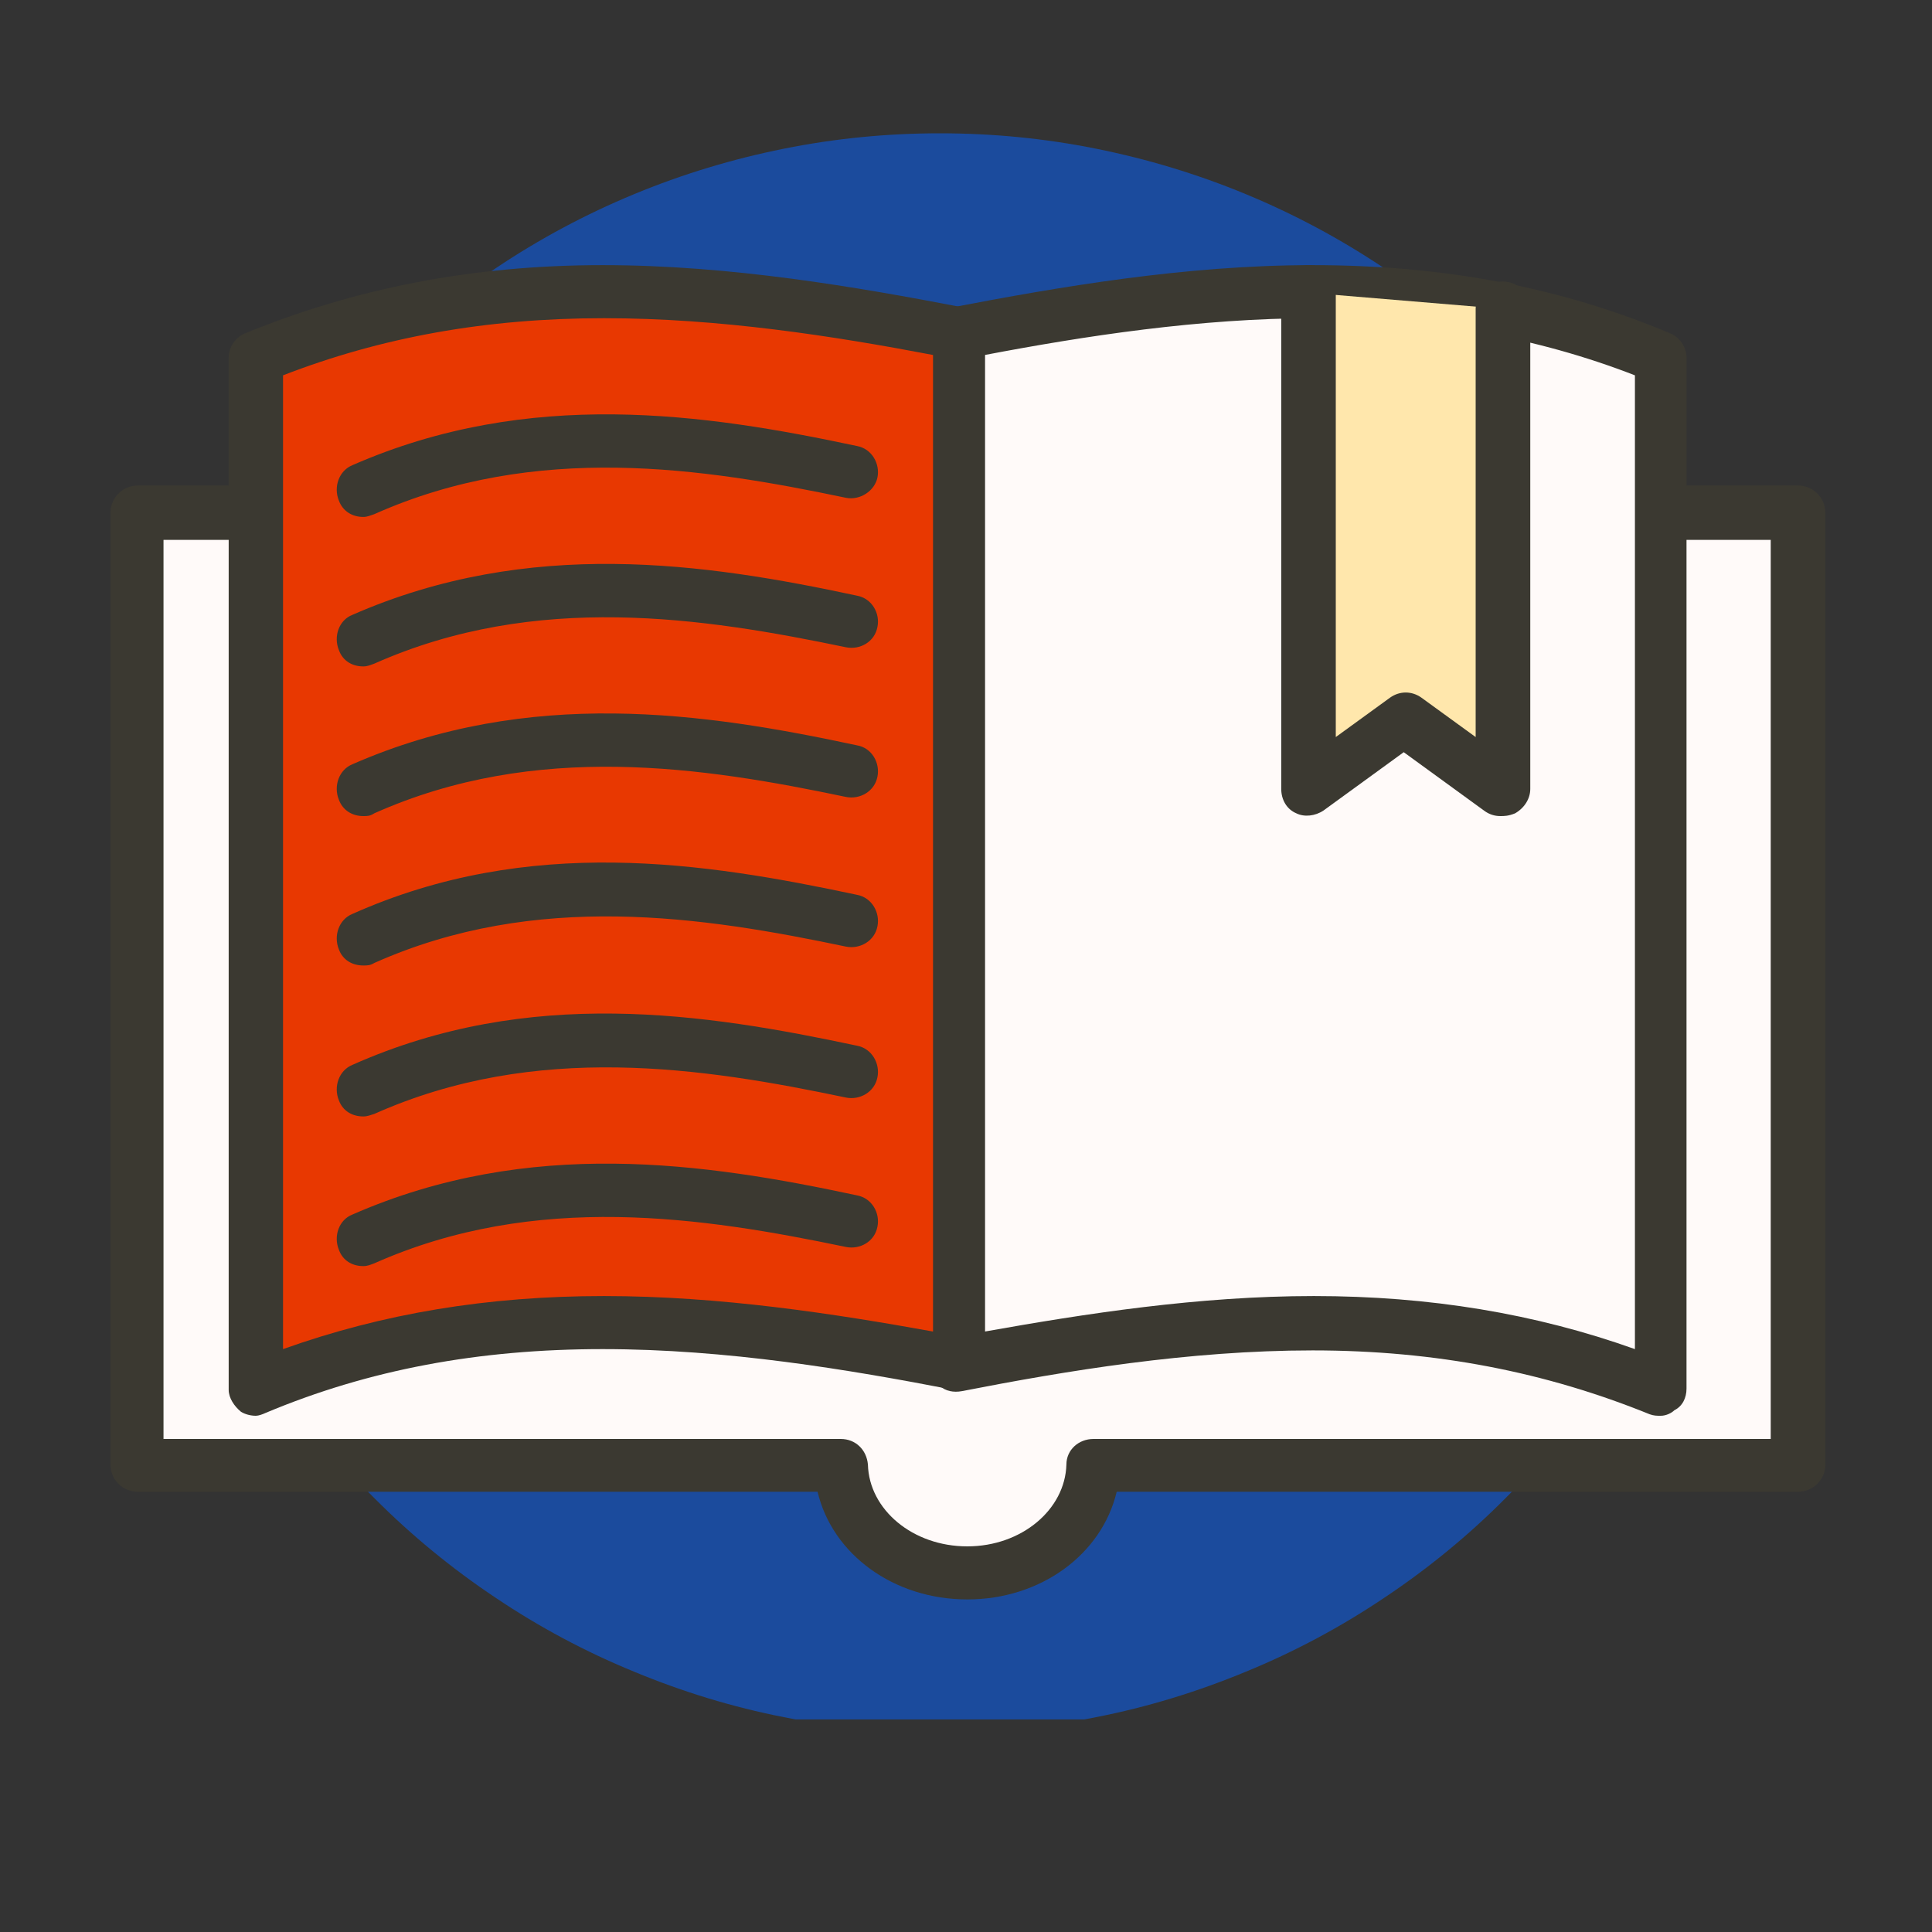 <svg xmlns="http://www.w3.org/2000/svg" xmlns:xlink="http://www.w3.org/1999/xlink" width="40" zoomAndPan="magnify" viewBox="0 0 30 30" height="40" preserveAspectRatio="xMidYMid meet" version="1.0"><rect x="0" y="0" width="30" height="30" fill="#333333" stroke="none"/><defs><clipPath id="e05d3ff818"><path d="M 2 2.023 L 28 2.023 L 28 26.699 L 2 26.699 Z M 2 2.023 " clip-rule="nonzero"/></clipPath><clipPath id="6f0ca1ba7f"><path d="M 1.715 7 L 28.57 7 L 28.57 25 L 1.715 25 Z M 1.715 7 " clip-rule="nonzero"/></clipPath></defs><g clip-path="url(#e05d3ff818)"><path fill="#1b4b9d" d="M 27.012 14.488 C 27.012 15.301 26.934 16.109 26.773 16.91 C 26.613 17.711 26.379 18.484 26.066 19.238 C 25.754 19.992 25.371 20.707 24.918 21.387 C 24.465 22.062 23.953 22.691 23.375 23.266 C 22.801 23.844 22.172 24.359 21.492 24.812 C 20.816 25.266 20.102 25.648 19.348 25.957 C 18.594 26.27 17.816 26.508 17.02 26.664 C 16.219 26.824 15.41 26.902 14.594 26.902 C 13.781 26.902 12.973 26.824 12.172 26.664 C 11.375 26.508 10.598 26.27 9.844 25.957 C 9.09 25.648 8.375 25.266 7.699 24.812 C 7.02 24.359 6.391 23.844 5.816 23.266 C 5.238 22.691 4.723 22.062 4.273 21.387 C 3.82 20.707 3.438 19.992 3.125 19.238 C 2.812 18.484 2.578 17.711 2.418 16.91 C 2.258 16.109 2.18 15.301 2.18 14.488 C 2.18 13.672 2.258 12.863 2.418 12.066 C 2.578 11.266 2.812 10.488 3.125 9.734 C 3.438 8.98 3.82 8.266 4.273 7.59 C 4.723 6.91 5.238 6.285 5.816 5.707 C 6.391 5.129 7.02 4.617 7.699 4.164 C 8.375 3.711 9.09 3.328 9.844 3.016 C 10.598 2.703 11.375 2.469 12.172 2.309 C 12.973 2.148 13.781 2.07 14.594 2.07 C 15.41 2.07 16.219 2.148 17.02 2.309 C 17.816 2.469 18.594 2.703 19.348 3.016 C 20.102 3.328 20.816 3.711 21.492 4.164 C 22.172 4.617 22.801 5.129 23.375 5.707 C 23.953 6.285 24.465 6.91 24.918 7.59 C 25.371 8.266 25.754 8.98 26.066 9.734 C 26.379 10.488 26.613 11.266 26.773 12.066 C 26.934 12.863 27.012 13.672 27.012 14.488 Z M 27.012 14.488 " fill-opacity="1" fill-rule="nonzero"/></g><path fill="#fffaf9" d="M 3.973 7.961 L 2.137 7.961 L 2.137 22.742 L 13.074 22.742 C 13.098 23.672 13.961 24.41 15.02 24.41 C 16.074 24.41 16.941 23.672 16.961 22.742 L 27.898 22.742 L 27.898 7.961 L 25.789 7.961 " fill-opacity="1" fill-rule="nonzero"/><g clip-path="url(#6f0ca1ba7f)"><path fill="#3b3931" d="M 15.02 24.836 C 13.879 24.836 12.926 24.137 12.695 23.164 L 2.137 23.164 C 1.906 23.164 1.715 22.977 1.715 22.742 L 1.715 7.961 C 1.715 7.73 1.906 7.539 2.137 7.539 L 3.973 7.539 C 4.207 7.539 4.395 7.73 4.395 7.961 C 4.395 8.195 4.207 8.383 3.973 8.383 L 2.539 8.383 L 2.539 22.344 L 13.055 22.344 C 13.285 22.344 13.457 22.512 13.477 22.742 C 13.496 23.441 14.172 24.012 15.02 24.012 C 15.863 24.012 16.539 23.441 16.559 22.742 C 16.559 22.512 16.75 22.344 16.98 22.344 L 27.496 22.344 L 27.496 8.383 L 25.809 8.383 C 25.578 8.383 25.387 8.195 25.387 7.961 C 25.387 7.73 25.578 7.539 25.809 7.539 L 27.922 7.539 C 28.152 7.539 28.344 7.73 28.344 7.961 L 28.344 22.742 C 28.344 22.977 28.152 23.164 27.922 23.164 L 17.34 23.164 C 17.109 24.137 16.16 24.836 15.02 24.836 Z M 15.02 24.836 " fill-opacity="1" fill-rule="nonzero"/></g><path fill="#fffaf9" d="M 14.891 5.176 L 14.891 21.18 C 18.523 20.484 22.176 20.039 25.809 21.562 L 25.809 5.555 C 22.156 4.035 18.523 4.477 14.891 5.176 Z M 14.891 5.176 " fill-opacity="1" fill-rule="nonzero"/><path fill="#3b3931" d="M 25.789 21.984 C 25.723 21.984 25.684 21.984 25.617 21.961 C 24.012 21.309 22.305 20.969 20.383 20.969 C 18.461 20.969 16.559 21.285 14.934 21.602 C 14.809 21.625 14.68 21.602 14.594 21.52 C 14.488 21.434 14.449 21.328 14.449 21.203 L 14.449 5.176 C 14.449 4.984 14.594 4.793 14.785 4.773 C 16.434 4.457 18.398 4.117 20.383 4.117 C 22.41 4.117 24.227 4.457 25.934 5.176 C 26.082 5.238 26.188 5.387 26.188 5.555 L 26.188 21.562 C 26.188 21.707 26.125 21.836 26 21.898 C 25.957 21.941 25.871 21.984 25.789 21.984 Z M 20.402 20.125 C 22.199 20.125 23.844 20.398 25.387 20.949 L 25.387 5.828 C 23.867 5.238 22.219 4.941 20.402 4.941 C 18.629 4.941 16.832 5.219 15.293 5.512 L 15.293 20.676 C 16.855 20.398 18.609 20.125 20.402 20.125 Z M 20.402 20.125 " fill-opacity="1" fill-rule="nonzero"/><path fill="#e83801" d="M 14.891 5.176 L 14.891 21.18 C 11.258 20.484 7.605 20.039 3.973 21.562 L 3.973 5.555 C 7.605 4.035 11.238 4.477 14.891 5.176 Z M 14.891 5.176 " fill-opacity="1" fill-rule="nonzero"/><path fill="#3b3931" d="M 3.973 21.984 C 3.891 21.984 3.805 21.961 3.742 21.922 C 3.637 21.836 3.551 21.707 3.551 21.582 L 3.551 5.555 C 3.551 5.387 3.656 5.238 3.805 5.176 C 5.516 4.477 7.332 4.117 9.359 4.117 C 11.344 4.117 13.309 4.457 14.953 4.773 C 15.145 4.816 15.293 4.984 15.293 5.176 L 15.293 21.18 C 15.293 21.309 15.23 21.414 15.145 21.496 C 15.039 21.582 14.914 21.602 14.809 21.582 C 13.18 21.266 11.281 20.949 9.359 20.949 C 7.438 20.949 5.727 21.266 4.121 21.941 C 4.078 21.961 4.016 21.984 3.973 21.984 Z M 4.395 5.828 L 4.395 20.949 C 5.938 20.398 7.562 20.125 9.379 20.125 C 11.176 20.125 12.949 20.398 14.488 20.676 L 14.488 5.512 C 12.949 5.219 11.176 4.941 9.379 4.941 C 7.543 4.941 5.918 5.238 4.395 5.828 Z M 4.395 5.828 " fill-opacity="1" fill-rule="nonzero"/><path fill="#3b3931" d="M 5.641 8.027 C 5.473 8.027 5.324 7.941 5.262 7.773 C 5.176 7.562 5.262 7.309 5.473 7.223 C 8.219 6.02 10.941 6.422 13.309 6.926 C 13.539 6.969 13.668 7.203 13.625 7.414 C 13.582 7.625 13.352 7.773 13.137 7.73 C 10.922 7.266 8.324 6.863 5.812 7.984 C 5.746 8.004 5.707 8.027 5.641 8.027 Z M 5.641 8.027 " fill-opacity="1" fill-rule="nonzero"/><path fill="#3b3931" d="M 5.641 10.348 C 5.473 10.348 5.324 10.266 5.262 10.094 C 5.176 9.883 5.262 9.629 5.473 9.547 C 8.219 8.344 10.941 8.742 13.309 9.25 C 13.539 9.293 13.668 9.523 13.625 9.734 C 13.582 9.969 13.352 10.094 13.137 10.051 C 10.922 9.59 8.324 9.188 5.812 10.305 C 5.746 10.328 5.707 10.348 5.641 10.348 Z M 5.641 10.348 " fill-opacity="1" fill-rule="nonzero"/><path fill="#3b3931" d="M 5.641 12.672 C 5.473 12.672 5.324 12.586 5.262 12.418 C 5.176 12.207 5.262 11.953 5.473 11.867 C 8.219 10.664 10.941 11.066 13.309 11.574 C 13.539 11.613 13.668 11.848 13.625 12.059 C 13.582 12.289 13.352 12.418 13.137 12.375 C 10.922 11.91 8.324 11.508 5.812 12.629 C 5.746 12.672 5.707 12.672 5.641 12.672 Z M 5.641 12.672 " fill-opacity="1" fill-rule="nonzero"/><path fill="#3b3931" d="M 5.641 14.992 C 5.473 14.992 5.324 14.91 5.262 14.742 C 5.176 14.531 5.262 14.277 5.473 14.191 C 8.219 12.965 10.941 13.391 13.309 13.895 C 13.539 13.938 13.668 14.172 13.625 14.383 C 13.582 14.613 13.352 14.742 13.137 14.699 C 10.922 14.234 8.324 13.832 5.812 14.953 C 5.746 14.992 5.707 14.992 5.641 14.992 Z M 5.641 14.992 " fill-opacity="1" fill-rule="nonzero"/><path fill="#3b3931" d="M 5.641 17.336 C 5.473 17.336 5.324 17.254 5.262 17.086 C 5.176 16.875 5.262 16.621 5.473 16.535 C 8.219 15.312 10.941 15.734 13.309 16.238 C 13.539 16.281 13.668 16.516 13.625 16.727 C 13.582 16.957 13.352 17.086 13.137 17.043 C 10.922 16.578 8.324 16.176 5.812 17.297 C 5.746 17.316 5.707 17.336 5.641 17.336 Z M 5.641 17.336 " fill-opacity="1" fill-rule="nonzero"/><path fill="#ffe7ac" d="M 20.297 4.543 L 20.297 12.27 L 21.797 11.172 L 23.297 12.27 L 23.297 4.793 " fill-opacity="1" fill-rule="nonzero"/><path fill="#3b3931" d="M 23.297 12.672 C 23.211 12.672 23.125 12.648 23.043 12.586 L 21.797 11.68 L 20.551 12.586 C 20.422 12.672 20.254 12.691 20.129 12.629 C 19.98 12.566 19.895 12.418 19.895 12.25 L 19.895 4.543 C 19.895 4.309 20.086 4.117 20.316 4.117 C 20.551 4.117 20.742 4.309 20.742 4.543 L 20.742 11.445 L 21.586 10.832 C 21.734 10.727 21.922 10.727 22.07 10.832 L 22.914 11.445 L 22.914 4.793 C 22.914 4.562 23.105 4.371 23.336 4.371 C 23.57 4.371 23.762 4.562 23.762 4.793 L 23.762 12.25 C 23.762 12.398 23.676 12.543 23.527 12.629 C 23.422 12.672 23.359 12.672 23.297 12.672 Z M 23.297 12.672 " fill-opacity="1" fill-rule="nonzero"/><path fill="#3b3931" d="M 5.641 19.66 C 5.473 19.66 5.324 19.578 5.262 19.406 C 5.176 19.195 5.262 18.941 5.473 18.859 C 8.219 17.656 10.941 18.055 13.309 18.562 C 13.539 18.605 13.668 18.836 13.625 19.047 C 13.582 19.281 13.352 19.406 13.137 19.363 C 10.922 18.902 8.324 18.5 5.812 19.617 C 5.746 19.641 5.707 19.66 5.641 19.66 Z M 5.641 19.66 " fill-opacity="1" fill-rule="nonzero"/></svg>